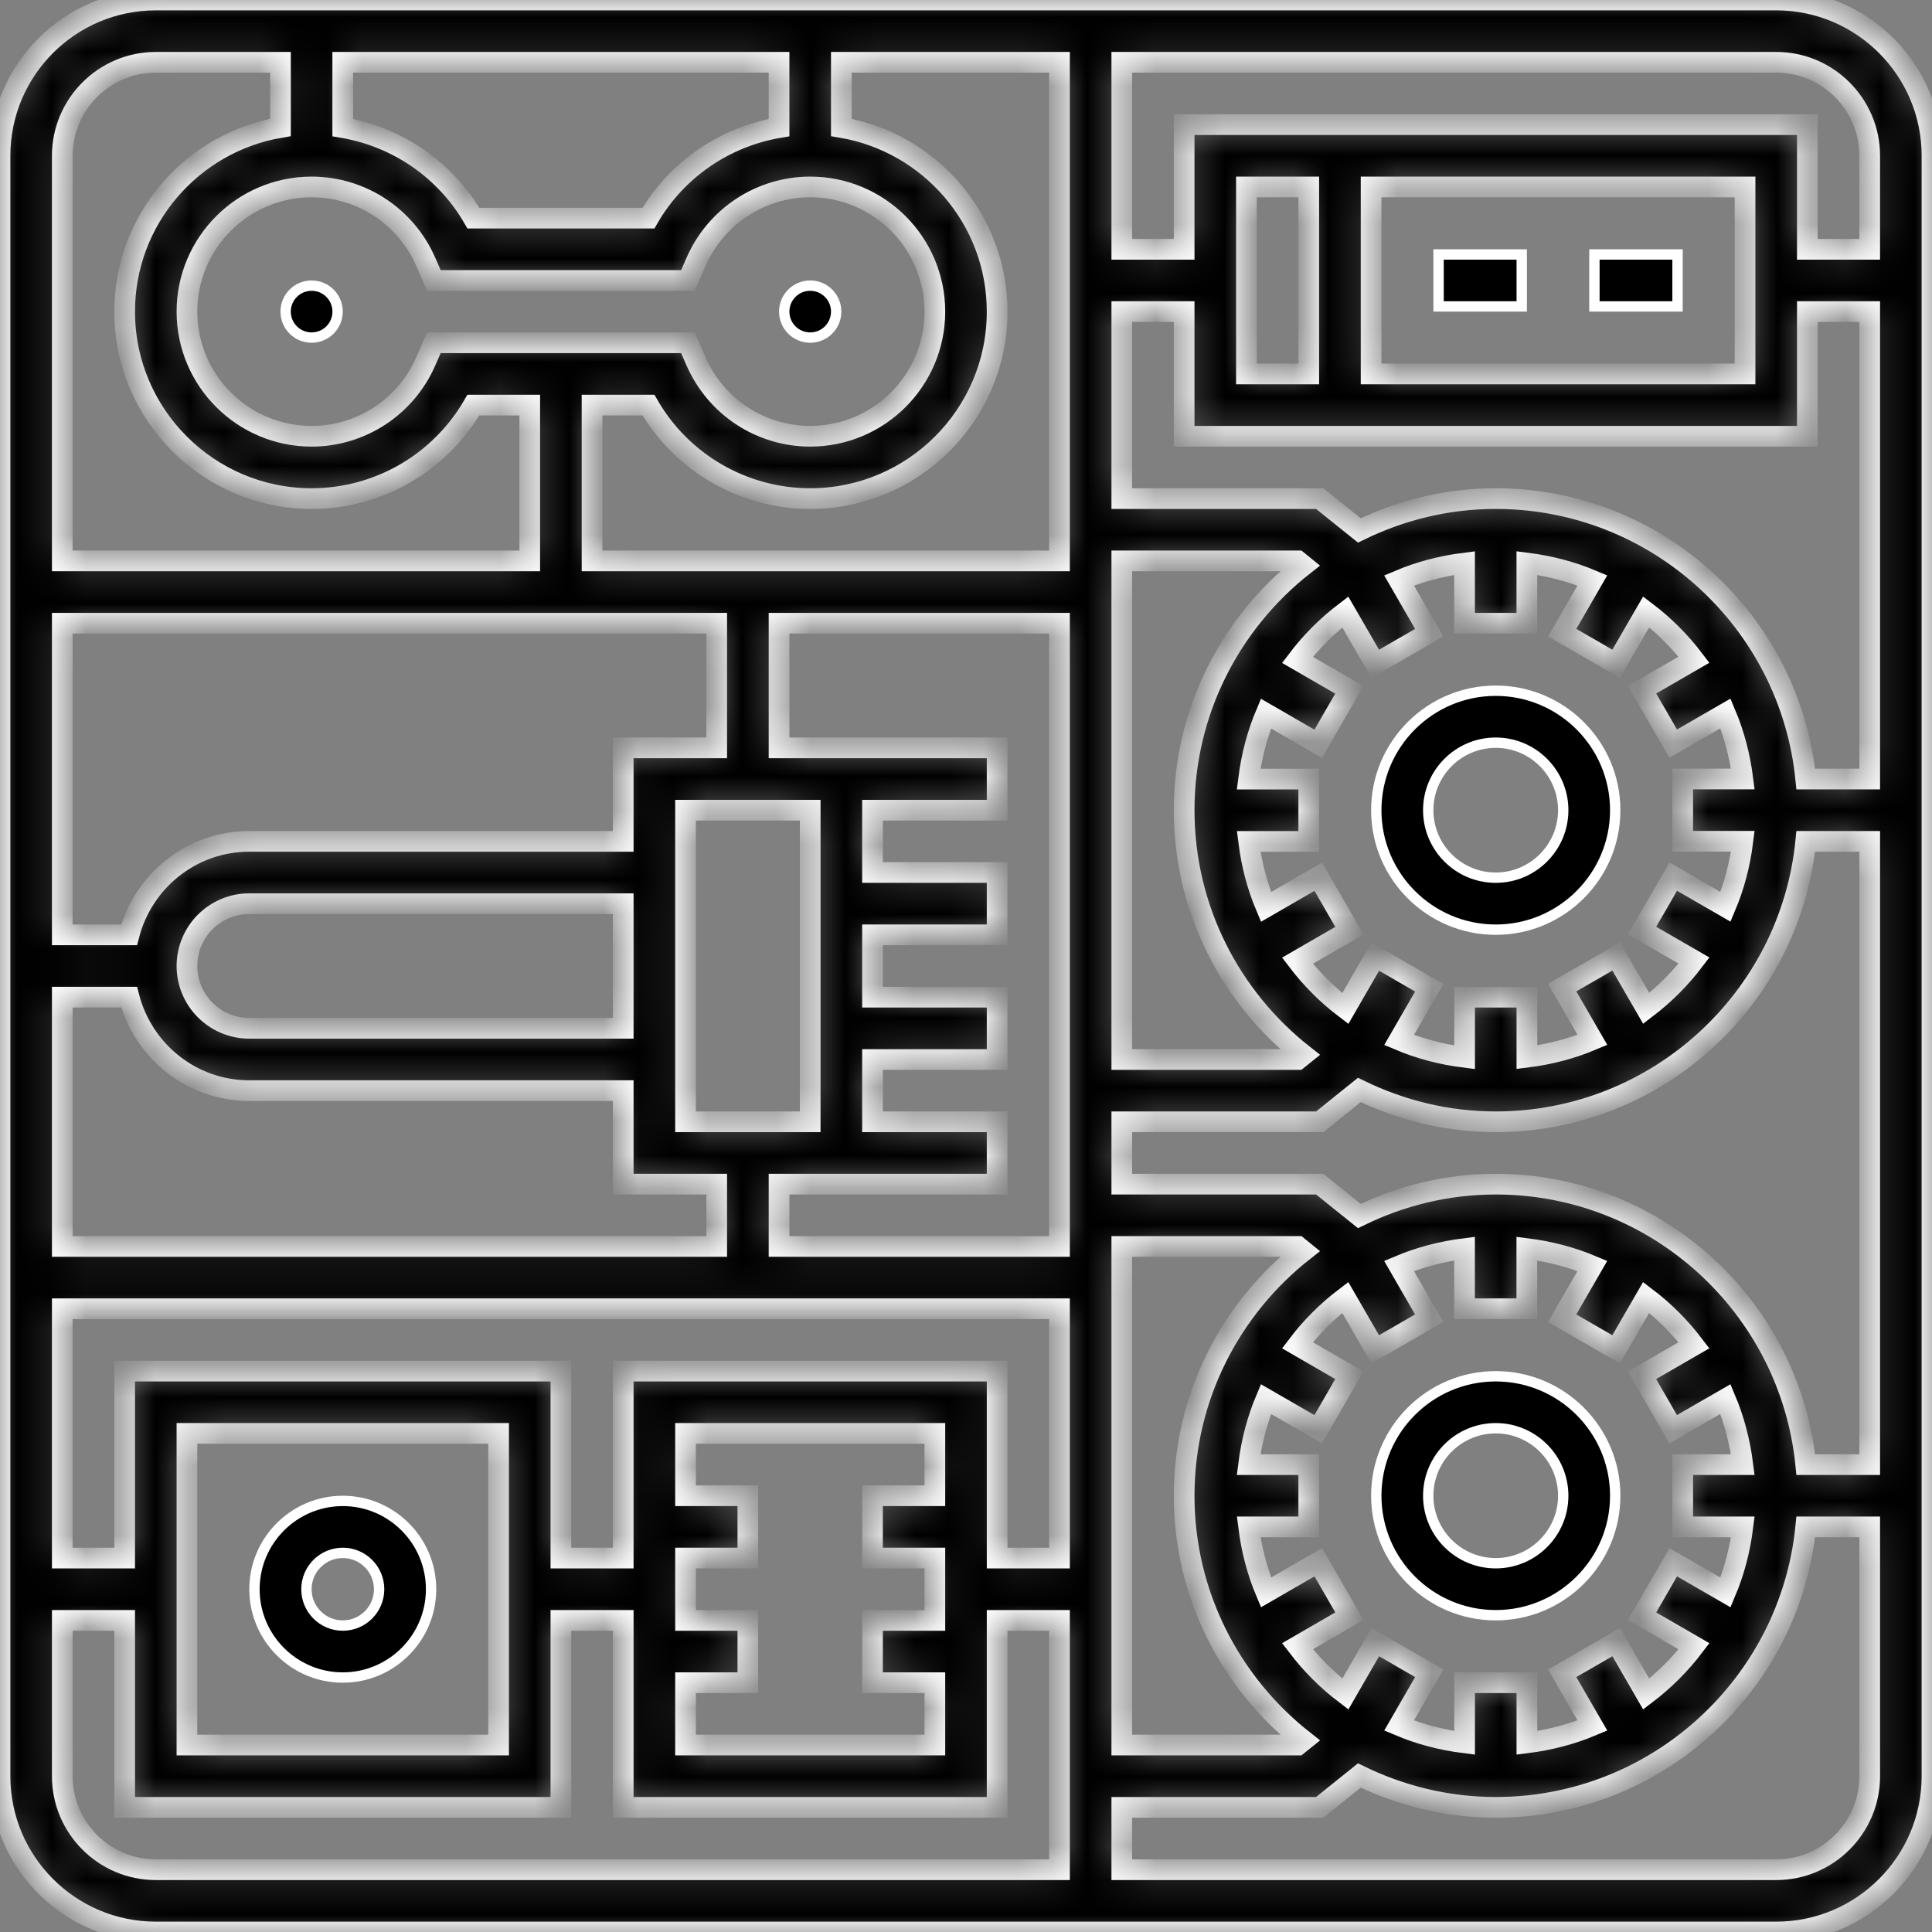 <?xml version="1.0" encoding="UTF-8"?> <svg xmlns="http://www.w3.org/2000/svg" width="56" height="56" viewBox="0 0 56 56" fill="none"><rect x="0" y="0" width="56" height="56" fill="#808080" stroke="none"/> <g clip-path="url(#clip0_194_326)"> <mask id="path-1-inside-1_194_326" fill="white"> <path d="M51.484 0H4.516C2.026 0 0 2.026 0 4.516V51.484C0 53.974 2.026 56 4.516 56H51.484C53.974 56 56 53.974 56 51.484V4.516C56 2.026 53.974 0 51.484 0ZM32.516 16.258H37.617L37.781 16.391C35.679 18.046 34.323 20.607 34.323 23.484C34.323 26.361 35.679 28.922 37.782 30.577L37.617 30.71H32.516V16.258ZM40.552 16.824C41.148 16.572 41.787 16.404 42.451 16.321V18.064H44.257V16.32C44.921 16.404 45.56 16.572 46.156 16.823L45.281 18.338L46.845 19.241L47.715 17.736C48.238 18.133 48.703 18.599 49.101 19.122L47.596 19.991L48.499 21.555L50.013 20.68C50.265 21.276 50.433 21.915 50.517 22.579H48.774V24.385H50.517C50.434 25.05 50.266 25.688 50.014 26.284L48.5 25.409L47.596 26.973L49.102 27.842C48.705 28.365 48.239 28.83 47.716 29.228L46.846 27.723L45.281 28.626L46.157 30.141C45.56 30.393 44.922 30.561 44.258 30.644V28.903H42.452V30.647C41.787 30.564 41.149 30.396 40.553 30.144L41.428 28.63L39.864 27.726L38.995 29.232C38.472 28.835 38.007 28.369 37.608 27.846L39.114 26.977L38.211 25.412L36.696 26.288C36.444 25.691 36.276 25.053 36.193 24.389H37.935V22.582H36.191C36.275 21.918 36.443 21.28 36.694 20.684L38.209 21.559L39.112 19.995L37.607 19.126C38.004 18.603 38.47 18.138 38.993 17.739L39.863 19.242L41.427 18.339L40.552 16.824ZM32.516 36.129H37.617L37.781 36.262C35.679 37.916 34.323 40.478 34.323 43.355C34.323 46.232 35.679 48.793 37.782 50.448L37.617 50.581H32.516V36.129ZM40.551 36.694C41.147 36.443 41.786 36.275 42.45 36.191V37.935H44.256V36.191C44.92 36.275 45.559 36.443 46.155 36.694L45.28 38.209L46.844 39.112L47.714 37.607C48.237 38.004 48.702 38.47 49.1 38.993L47.595 39.863L48.498 41.427L50.013 40.553C50.264 41.149 50.432 41.788 50.516 42.452H48.774V44.258H50.517C50.434 44.923 50.266 45.56 50.014 46.157L48.5 45.282L47.596 46.847L49.102 47.717C48.705 48.239 48.239 48.705 47.716 49.103L46.846 47.597L45.281 48.501L46.157 50.015C45.56 50.267 44.922 50.435 44.258 50.518V48.774H42.452V50.518C41.787 50.435 41.149 50.267 40.553 50.015L41.428 48.501L39.864 47.597L38.995 49.103C38.472 48.706 38.007 48.239 37.608 47.717L39.114 46.847L38.211 45.282L36.696 46.157C36.444 45.56 36.276 44.922 36.193 44.258H37.935V42.452H36.191C36.275 41.787 36.443 41.149 36.694 40.553L38.209 41.427L39.112 39.863L37.607 38.993C38.004 38.47 38.47 38.005 38.993 37.607L39.862 39.112L41.426 38.209L40.551 36.694ZM9.935 1.806H22.581V3.698C20.998 3.967 19.605 4.922 18.795 6.323H13.722C12.912 4.922 11.518 3.967 9.935 3.698V1.806ZM12.34 7.588L12.576 8.129H19.94L20.176 7.588C20.753 6.27 22.051 5.419 23.484 5.419C25.476 5.419 27.097 7.04 27.097 9.032C27.097 11.025 25.476 12.645 23.484 12.645C22.051 12.645 20.753 11.794 20.176 10.476L19.94 9.935H12.576L12.34 10.476C11.763 11.794 10.465 12.645 9.032 12.645C7.04 12.645 5.419 11.025 5.419 9.032C5.419 7.04 7.04 5.419 9.032 5.419C10.465 5.419 11.763 6.27 12.34 7.588ZM1.806 4.516C1.806 3.022 3.022 1.806 4.516 1.806H8.129V3.694C5.57 4.127 3.613 6.352 3.613 9.032C3.613 12.021 6.043 14.452 9.032 14.452C10.979 14.452 12.76 13.406 13.721 11.742H15.355V16.258H1.806V4.516ZM1.806 18.064H20.774V21.677H18.064V24.387H7.226C5.547 24.387 4.145 25.542 3.741 27.097H1.806V18.064ZM23.484 23.484V32.516H19.871V23.484H23.484ZM18.064 26.194V29.806H7.226C6.23 29.806 5.419 28.996 5.419 28C5.419 27.004 6.23 26.194 7.226 26.194H18.064ZM1.806 28.903H3.741C4.145 30.458 5.547 31.613 7.226 31.613H18.064V34.323H20.774V36.129H1.806V28.903ZM30.71 54.194H4.516C3.022 54.194 1.806 52.978 1.806 51.484V46.968H3.613V52.387H16.258V46.968H18.064V52.387H28.903V46.968H30.71V54.194ZM5.419 50.581V41.548H14.452V50.581H5.419ZM19.871 46.968V45.161H21.677V43.355H19.871V41.548H27.097V43.355H25.29V45.161H27.097V46.968H25.29V48.774H27.097V50.581H19.871V48.774H21.677V46.968H19.871ZM30.71 45.161H28.903V39.742H18.064V45.161H16.258V39.742H3.613V45.161H1.806V37.935H30.71V45.161ZM30.71 36.129H22.581V34.323H24.387H25.29H28.903V32.516H25.29V30.71H28.903V28.903H25.29V27.097H28.903V25.29H25.29V23.484H28.903V21.677H25.29H24.387H22.581V18.064H30.71V36.129ZM30.71 16.258H17.161V11.742H18.795C19.756 13.406 21.537 14.452 23.484 14.452C26.473 14.452 28.903 12.021 28.903 9.032C28.903 6.352 26.946 4.127 24.387 3.694V1.806H30.71V16.258ZM54.194 51.484C54.194 52.978 52.978 54.194 51.484 54.194H32.516V52.387H38.253L39.401 51.464C40.598 52.049 41.936 52.387 43.355 52.387C48.03 52.387 51.887 48.816 52.341 44.258H54.194V51.484ZM54.194 42.452H52.341C51.886 37.894 48.03 34.323 43.355 34.323C41.936 34.323 40.598 34.66 39.402 35.246L38.253 34.323H32.516V32.516H38.253L39.401 31.593C40.598 32.178 41.936 32.516 43.355 32.516C48.03 32.516 51.887 28.945 52.341 24.387H54.194V42.452ZM54.194 22.581H52.341C51.886 18.023 48.03 14.452 43.355 14.452C41.936 14.452 40.598 14.789 39.402 15.375L38.253 14.452H32.516V9.032H34.323V12.645H52.387V9.032H54.194V22.581ZM36.129 10.839V5.419H37.935V10.839H36.129ZM39.742 10.839V5.419H50.581V10.839H39.742ZM54.194 7.226H52.387V3.613H34.323V7.226H32.516V1.806H51.484C52.978 1.806 54.194 3.022 54.194 4.516V7.226Z"></path> </mask> <path d="M51.484 0H4.516C2.026 0 0 2.026 0 4.516V51.484C0 53.974 2.026 56 4.516 56H51.484C53.974 56 56 53.974 56 51.484V4.516C56 2.026 53.974 0 51.484 0ZM32.516 16.258H37.617L37.781 16.391C35.679 18.046 34.323 20.607 34.323 23.484C34.323 26.361 35.679 28.922 37.782 30.577L37.617 30.71H32.516V16.258ZM40.552 16.824C41.148 16.572 41.787 16.404 42.451 16.321V18.064H44.257V16.32C44.921 16.404 45.56 16.572 46.156 16.823L45.281 18.338L46.845 19.241L47.715 17.736C48.238 18.133 48.703 18.599 49.101 19.122L47.596 19.991L48.499 21.555L50.013 20.68C50.265 21.276 50.433 21.915 50.517 22.579H48.774V24.385H50.517C50.434 25.05 50.266 25.688 50.014 26.284L48.5 25.409L47.596 26.973L49.102 27.842C48.705 28.365 48.239 28.83 47.716 29.228L46.846 27.723L45.281 28.626L46.157 30.141C45.56 30.393 44.922 30.561 44.258 30.644V28.903H42.452V30.647C41.787 30.564 41.149 30.396 40.553 30.144L41.428 28.63L39.864 27.726L38.995 29.232C38.472 28.835 38.007 28.369 37.608 27.846L39.114 26.977L38.211 25.412L36.696 26.288C36.444 25.691 36.276 25.053 36.193 24.389H37.935V22.582H36.191C36.275 21.918 36.443 21.28 36.694 20.684L38.209 21.559L39.112 19.995L37.607 19.126C38.004 18.603 38.47 18.138 38.993 17.739L39.863 19.242L41.427 18.339L40.552 16.824ZM32.516 36.129H37.617L37.781 36.262C35.679 37.916 34.323 40.478 34.323 43.355C34.323 46.232 35.679 48.793 37.782 50.448L37.617 50.581H32.516V36.129ZM40.551 36.694C41.147 36.443 41.786 36.275 42.45 36.191V37.935H44.256V36.191C44.92 36.275 45.559 36.443 46.155 36.694L45.28 38.209L46.844 39.112L47.714 37.607C48.237 38.004 48.702 38.47 49.1 38.993L47.595 39.863L48.498 41.427L50.013 40.553C50.264 41.149 50.432 41.788 50.516 42.452H48.774V44.258H50.517C50.434 44.923 50.266 45.56 50.014 46.157L48.5 45.282L47.596 46.847L49.102 47.717C48.705 48.239 48.239 48.705 47.716 49.103L46.846 47.597L45.281 48.501L46.157 50.015C45.56 50.267 44.922 50.435 44.258 50.518V48.774H42.452V50.518C41.787 50.435 41.149 50.267 40.553 50.015L41.428 48.501L39.864 47.597L38.995 49.103C38.472 48.706 38.007 48.239 37.608 47.717L39.114 46.847L38.211 45.282L36.696 46.157C36.444 45.56 36.276 44.922 36.193 44.258H37.935V42.452H36.191C36.275 41.787 36.443 41.149 36.694 40.553L38.209 41.427L39.112 39.863L37.607 38.993C38.004 38.47 38.47 38.005 38.993 37.607L39.862 39.112L41.426 38.209L40.551 36.694ZM9.935 1.806H22.581V3.698C20.998 3.967 19.605 4.922 18.795 6.323H13.722C12.912 4.922 11.518 3.967 9.935 3.698V1.806ZM12.34 7.588L12.576 8.129H19.94L20.176 7.588C20.753 6.27 22.051 5.419 23.484 5.419C25.476 5.419 27.097 7.04 27.097 9.032C27.097 11.025 25.476 12.645 23.484 12.645C22.051 12.645 20.753 11.794 20.176 10.476L19.94 9.935H12.576L12.34 10.476C11.763 11.794 10.465 12.645 9.032 12.645C7.04 12.645 5.419 11.025 5.419 9.032C5.419 7.04 7.04 5.419 9.032 5.419C10.465 5.419 11.763 6.27 12.34 7.588ZM1.806 4.516C1.806 3.022 3.022 1.806 4.516 1.806H8.129V3.694C5.57 4.127 3.613 6.352 3.613 9.032C3.613 12.021 6.043 14.452 9.032 14.452C10.979 14.452 12.76 13.406 13.721 11.742H15.355V16.258H1.806V4.516ZM1.806 18.064H20.774V21.677H18.064V24.387H7.226C5.547 24.387 4.145 25.542 3.741 27.097H1.806V18.064ZM23.484 23.484V32.516H19.871V23.484H23.484ZM18.064 26.194V29.806H7.226C6.23 29.806 5.419 28.996 5.419 28C5.419 27.004 6.23 26.194 7.226 26.194H18.064ZM1.806 28.903H3.741C4.145 30.458 5.547 31.613 7.226 31.613H18.064V34.323H20.774V36.129H1.806V28.903ZM30.71 54.194H4.516C3.022 54.194 1.806 52.978 1.806 51.484V46.968H3.613V52.387H16.258V46.968H18.064V52.387H28.903V46.968H30.71V54.194ZM5.419 50.581V41.548H14.452V50.581H5.419ZM19.871 46.968V45.161H21.677V43.355H19.871V41.548H27.097V43.355H25.29V45.161H27.097V46.968H25.29V48.774H27.097V50.581H19.871V48.774H21.677V46.968H19.871ZM30.71 45.161H28.903V39.742H18.064V45.161H16.258V39.742H3.613V45.161H1.806V37.935H30.71V45.161ZM30.71 36.129H22.581V34.323H24.387H25.29H28.903V32.516H25.29V30.71H28.903V28.903H25.29V27.097H28.903V25.29H25.29V23.484H28.903V21.677H25.29H24.387H22.581V18.064H30.71V36.129ZM30.71 16.258H17.161V11.742H18.795C19.756 13.406 21.537 14.452 23.484 14.452C26.473 14.452 28.903 12.021 28.903 9.032C28.903 6.352 26.946 4.127 24.387 3.694V1.806H30.71V16.258ZM54.194 51.484C54.194 52.978 52.978 54.194 51.484 54.194H32.516V52.387H38.253L39.401 51.464C40.598 52.049 41.936 52.387 43.355 52.387C48.03 52.387 51.887 48.816 52.341 44.258H54.194V51.484ZM54.194 42.452H52.341C51.886 37.894 48.03 34.323 43.355 34.323C41.936 34.323 40.598 34.66 39.402 35.246L38.253 34.323H32.516V32.516H38.253L39.401 31.593C40.598 32.178 41.936 32.516 43.355 32.516C48.03 32.516 51.887 28.945 52.341 24.387H54.194V42.452ZM54.194 22.581H52.341C51.886 18.023 48.03 14.452 43.355 14.452C41.936 14.452 40.598 14.789 39.402 15.375L38.253 14.452H32.516V9.032H34.323V12.645H52.387V9.032H54.194V22.581ZM36.129 10.839V5.419H37.935V10.839H36.129ZM39.742 10.839V5.419H50.581V10.839H39.742ZM54.194 7.226H52.387V3.613H34.323V7.226H32.516V1.806H51.484C52.978 1.806 54.194 3.022 54.194 4.516V7.226Z" fill="black" stroke="white" stroke-width="0.6" mask="url(#path-1-inside-1_194_326)"></path> <path d="M46.818 43.355C46.818 45.264 45.264 46.818 43.355 46.818C41.445 46.818 39.892 45.264 39.892 43.355C39.892 41.445 41.445 39.892 43.355 39.892C45.264 39.892 46.818 41.445 46.818 43.355ZM45.311 43.355C45.311 42.276 44.433 41.398 43.355 41.398C42.276 41.398 41.398 42.276 41.398 43.355C41.398 44.434 42.276 45.311 43.355 45.311C44.433 45.311 45.311 44.434 45.311 43.355Z" fill="black" stroke="white" stroke-width="0.3"></path> <path d="M46.818 23.484C46.818 25.394 45.264 26.947 43.355 26.947C41.445 26.947 39.892 25.394 39.892 23.484C39.892 21.574 41.445 20.021 43.355 20.021C45.264 20.021 46.818 21.574 46.818 23.484ZM45.311 23.484C45.311 22.405 44.433 21.527 43.355 21.527C42.276 21.527 41.398 22.405 41.398 23.484C41.398 24.563 42.276 25.44 43.355 25.44C44.433 25.44 45.311 24.563 45.311 23.484Z" fill="black" stroke="white" stroke-width="0.3"></path> <path d="M41.698 8.882V7.376H44.108V8.882H41.698Z" fill="black" stroke="white" stroke-width="0.3"></path> <path d="M46.215 8.882V7.376H48.624V8.882H46.215Z" fill="black" stroke="white" stroke-width="0.3"></path> <path d="M24.237 9.032C24.237 9.448 23.9 9.785 23.484 9.785C23.068 9.785 22.731 9.448 22.731 9.032C22.731 8.616 23.068 8.279 23.484 8.279C23.9 8.279 24.237 8.616 24.237 9.032Z" fill="black" stroke="white" stroke-width="0.3"></path> <path d="M9.786 9.032C9.786 9.448 9.448 9.785 9.032 9.785C8.616 9.785 8.279 9.448 8.279 9.032C8.279 8.616 8.616 8.279 9.032 8.279C9.448 8.279 9.786 8.616 9.786 9.032Z" fill="black" stroke="white" stroke-width="0.3"></path> <path d="M7.376 46.065C7.376 44.654 8.524 43.505 9.936 43.505C11.347 43.505 12.495 44.654 12.495 46.065C12.495 47.476 11.347 48.624 9.936 48.624C8.524 48.624 7.376 47.476 7.376 46.065ZM8.882 46.065C8.882 46.646 9.354 47.118 9.936 47.118C10.517 47.118 10.989 46.646 10.989 46.065C10.989 45.483 10.517 45.011 9.936 45.011C9.354 45.011 8.882 45.483 8.882 46.065Z" fill="black" stroke="white" stroke-width="0.3"></path> </g> <defs> <clipPath id="clip0_194_326"> <rect width="56" height="56" fill="white"></rect> </clipPath> </defs> </svg> 